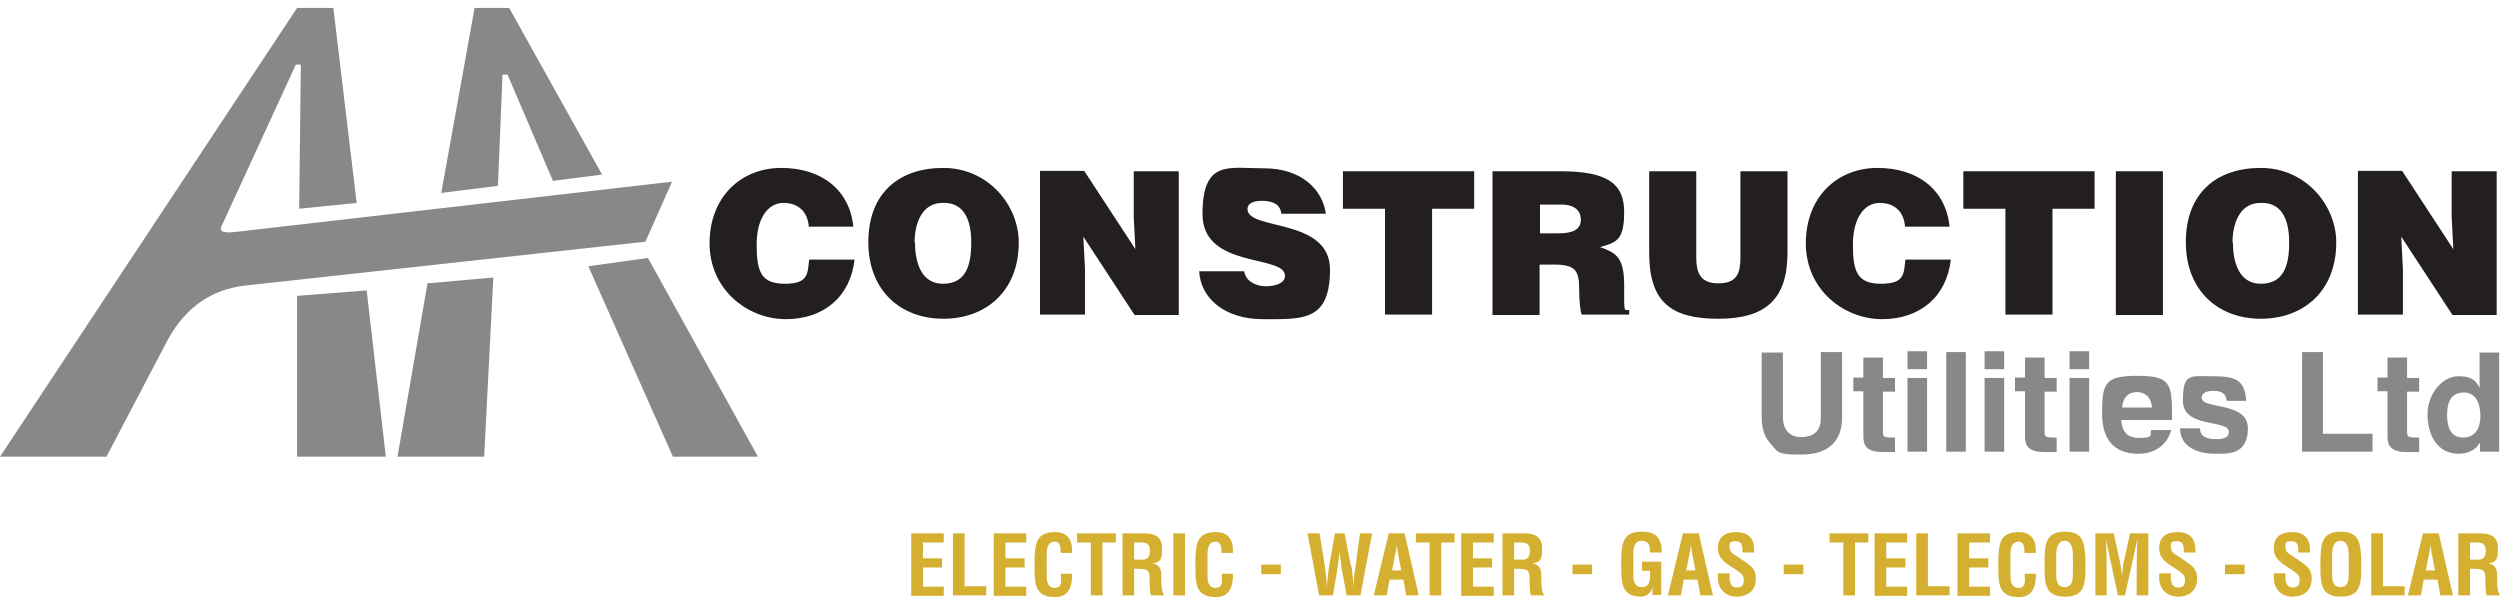 <?xml version="1.0" encoding="UTF-8"?>
<svg xmlns="http://www.w3.org/2000/svg" version="1.1" viewBox="0 0 600 146">
  <defs>
    <style>
      .cls-1 {
        fill: #d4af30;
      }

      .cls-2 {
        fill: #231f20;
      }

      .cls-3 {
        fill: #888;
      }
    </style>
  </defs>
  <!-- Generator: Adobe Illustrator 28.7.1, SVG Export Plug-In . SVG Version: 1.2.0 Build 142)  -->
  <g>
    <g id="Layer_1">
      <g>
        <g>
          <path class="cls-3" d="M25.8,109.6H0L71.3,1.9h8.7l5.6,46.8-13.8,1.4.4-34.6h-1.2l-17.7,38.5c-1,1.7.5,1.9,2.9,1.7l105.1-12.1-6.4,14.4-95.8,10.5c-8.4.9-14.5,5.3-18.7,12.8l-14.8,28.2Z"/>
          <polygon class="cls-3" points="92.6 109.6 71.3 109.6 71.3 71 88 69.7 92.6 109.6"/>
          <polygon class="cls-3" points="95.4 109.6 102.6 68 118.4 66.6 116.2 109.6 95.4 109.6"/>
          <polygon class="cls-3" points="105.9 46.3 113.9 1.9 122.2 1.9 144.5 41.9 132.7 43.4 121.8 17.9 120.6 17.9 119.5 44.6 105.9 46.3"/>
          <polygon class="cls-3" points="141.2 63.9 155.5 61.9 181.9 109.6 161.5 109.6 141.2 63.9"/>
        </g>
        <g>
          <path class="cls-2" d="M194.1,54.3c-.3-3.6-2.6-5.6-6.1-5.6s-6.4,3.4-6.4,10,1.1,9.4,6.8,9.4,5.4-2.5,5.8-5.8h10.9c-1,8.9-7.4,14.3-16.5,14.3s-18.3-7-18.3-18.2,7.6-18.1,17.2-18.1,16.4,5.2,17.3,14.1h-10.7Z"/>
          <path class="cls-2" d="M244.5,58.2c0,11.7-7.9,18.3-18.1,18.3s-18-6.7-18-18.4,7.3-17.8,18-17.8,18.1,8.9,18.1,17.9ZM219.6,58.2c0,4.4,1.3,9.9,6.7,9.9s6.8-4.2,6.8-9.9-1.9-9.7-6.9-9.5c-5.1,0-6.7,5.2-6.7,9.5Z"/>
          <path class="cls-2" d="M272.5,59.9l-.4-7.8v-11h10.8v34.5h-10.6l-12.3-18.8.4,7.8v10.9h-10.8v-34.5h10.6l12.3,18.8Z"/>
          <path class="cls-2" d="M307.5,51.1c-.2-1.2-.8-1.9-1.6-2.3-.8-.4-1.8-.6-2.9-.6-2.5,0-3.6.7-3.6,2,0,5.2,19.8,2,19.8,14.5s-6.6,11.9-16.1,11.9-15-5.3-15.3-11.5h10.8c.2,1.2.9,2.2,1.9,2.7.9.6,2.1.9,3.2.9,2.8,0,4.7-.9,4.7-2.5,0-5.2-19.8-1.6-19.8-14.8s6.3-11,14.9-11,13.9,4.9,14.7,10.9h-10.7Z"/>
          <path class="cls-2" d="M322.2,41.1h31.6v9h-10.1v25.4h-11.3v-25.4h-10.1v-9Z"/>
          <path class="cls-2" d="M369.5,63.6v12h-11.3v-34.5h16.3c11.5,0,15.3,3.1,15.3,9.8s-1.8,7.3-5.8,8.4c3.6,1.3,5.8,2.2,5.8,9.1s-.1,6,1.2,6v1.1h-11.4c-.3-.8-.6-3-.6-6,0-4.5-.8-6-6-6h-3.4ZM369.5,56h4.5c3.5,0,5.4-.9,5.4-3.3s-1.9-3.6-4.5-3.6h-5.3v6.8Z"/>
          <path class="cls-2" d="M395.8,41.1h11.3v20.6c0,3.4.7,6.3,5.3,6.3s5.3-2.6,5.3-6.3v-20.6h11.3v19.5c0,11.1-5.1,15.9-16.6,15.9s-16.6-4.1-16.6-15.9v-19.4Z"/>
          <path class="cls-2" d="M457.2,54.3c-.3-3.6-2.6-5.6-6.1-5.6s-6.4,3.4-6.4,10,1.1,9.4,6.8,9.4,5.4-2.5,5.8-5.8h10.9c-1,8.9-7.4,14.3-16.5,14.3s-18.3-7-18.3-18.2,7.6-18.1,17.2-18.1,16.4,5.2,17.3,14.1h-10.7Z"/>
          <path class="cls-2" d="M471.1,41.1h31.6v9h-10.1v25.4h-11.3v-25.4h-10.1v-9Z"/>
          <path class="cls-2" d="M507.8,75.6v-34.5h11.3v34.5h-11.3Z"/>
          <path class="cls-2" d="M560.7,58.2c0,11.7-7.9,18.3-18.1,18.3s-18-6.7-18-18.4,7.3-17.8,18-17.8,18.1,8.9,18.1,17.9ZM535.9,58.2c0,4.4,1.3,9.9,6.7,9.9s6.8-4.2,6.8-9.9-1.9-9.7-6.9-9.5c-5.1,0-6.7,5.2-6.7,9.5Z"/>
          <path class="cls-2" d="M588.8,59.9l-.4-7.8v-11h10.8v34.5h-10.6l-12.3-18.8.4,7.8v10.9h-10.8v-34.5h10.6l12.3,18.8Z"/>
        </g>
        <g>
          <path class="cls-3" d="M442.1,100.1c0,6.3-3.8,9-9.8,9s-5.5-.5-7.6-2.9c-1.3-1.5-1.8-3.4-1.9-5.8v-15.8h5.1v15.5c0,3.3,1.9,4.8,4.3,4.8,3.4,0,4.8-1.7,4.8-4.6v-15.8h5.1v15.6Z"/>
          <path class="cls-3" d="M451.9,90.7h2.9v3.3h-2.9v9.6c0,1,0,1.4,1.9,1.4s.6,0,1,0v3.5c-.7,0-1.5,0-2.2,0h-.6c-4,0-4.8-1.5-4.8-3.8v-10.8h-2.4v-3.3h2.4v-4.8h4.7v4.8Z"/>
          <path class="cls-3" d="M462.5,88.6h-4.7v-4.3h4.7v4.3ZM462.5,90.7v17.7h-4.7v-17.7h4.7Z"/>
          <path class="cls-3" d="M471.8,108.4h-4.7v-23.9h4.7v23.9Z"/>
          <path class="cls-3" d="M481,88.6h-4.7v-4.3h4.7v4.3ZM481,90.7v17.7h-4.7v-17.7h4.7Z"/>
          <path class="cls-3" d="M490.7,90.7h2.9v3.3h-2.9v9.6c0,1,0,1.4,1.9,1.4s.6,0,1,0v3.5c-.7,0-1.5,0-2.2,0h-.6c-4,0-4.8-1.5-4.8-3.8v-10.8h-2.4v-3.3h2.4v-4.8h4.7v4.8Z"/>
          <path class="cls-3" d="M501.4,88.6h-4.7v-4.3h4.7v4.3ZM501.4,90.7v17.7h-4.7v-17.7h4.7Z"/>
          <path class="cls-3" d="M521.1,103.2c-1.2,4.3-4.8,5.7-7.8,5.7-5,0-8.8-2.4-8.8-9.7s.7-9,8.5-9,8.3,1.7,8.3,9.8v.8h-12.2c.1,1.3.4,4.3,4.2,4.3s2.6-.7,3-1.9h4.8ZM516.5,97.8c-.3-2.9-2.1-3.7-3.6-3.7-2.2,0-3.4,1.4-3.6,3.7h7.2Z"/>
          <path class="cls-3" d="M534.4,96.1c-.2-1.1-.6-2.3-3.1-2.3s-2.9,1-2.9,1.7c0,2.8,11.1.8,11.1,7.3s-5,6.1-7.8,6.1c-4,0-8.4-1.4-8.5-6.1h4.8c0,1.5.9,2.6,3.9,2.6s3-1.2,3-1.8c0-3-11-.7-11-7.4s1.6-5.9,7.2-5.9,7.6.9,8,5.9h-4.6Z"/>
          <path class="cls-3" d="M557.5,104.1h11.9v4.3h-16.9v-23.9h5v19.6Z"/>
          <path class="cls-3" d="M577.7,90.7h2.9v3.3h-2.9v9.6c0,1,0,1.4,1.9,1.4s.6,0,1,0v3.5c-.7,0-1.5,0-2.2,0h-.6c-4,0-4.8-1.5-4.8-3.8v-10.8h-2.4v-3.3h2.4v-4.8h4.7v4.8Z"/>
          <path class="cls-3" d="M599.8,108.4h-4.6v-2.2h0c-1.1,2-3.2,2.7-5.1,2.7-5.3,0-7.5-4.7-7.5-9.5s3.5-9.1,7.4-9.1,4.4,1.6,5.1,2.8h0v-8.5h4.7v23.9ZM591.2,105c3,0,4.1-2.5,4.1-5.1s-.8-5.7-4-5.7-4,2.6-4,5.4.8,5.4,3.8,5.4Z"/>
        </g>
        <g>
          <path class="cls-1" d="M218.7,142.9v-14.9h7.8v2.2h-5v3.8h4.6v2.2h-4.6v4.6h5v2.2h-7.8Z"/>
          <path class="cls-1" d="M228.7,142.9v-14.9h2.8v12.7h5.2v2.2h-7.9Z"/>
          <path class="cls-1" d="M238.5,142.9v-14.9h7.8v2.2h-5v3.8h4.6v2.2h-4.6v4.6h5v2.2h-7.8Z"/>
          <path class="cls-1" d="M257.3,137.6c0,.3,0,.6,0,.9-.1,2.7-1.1,4.8-4.1,4.8-4.6,0-4.9-2.9-4.9-6.9v-2.1c.1-3.8.4-6.6,4.9-6.6,2.5,0,3.9,1.3,4.1,3.9,0,.4,0,.8,0,1.1h-2.7c-.1-1,0-2.7-1.4-2.7-2.2,0-2,2.6-2,3.8v4.1c0,1.2,0,3.2,2,3.2s1.4-2.5,1.4-3.4h2.8Z"/>
          <path class="cls-1" d="M258.5,128h9.3v2.2h-3.2v12.7h-2.8v-12.7h-3.3v-2.2Z"/>
          <path class="cls-1" d="M272.2,136.5v6.4h-2.8v-14.9h5.3c2.4,0,4.2.8,4.2,3.6s-.4,3.3-2.3,3.6h0c1.6.3,2.1,1.3,2.1,2.7s0,4.3.6,4.7v.3h-3.1c-.3-1-.3-2.8-.3-3.8,0-.9,0-2.2-1-2.4-.8-.2-1.6-.2-2.4-.2h-.5ZM272.2,134.3h2.2c.9,0,1.6-.7,1.6-2.1s-.7-1.9-1.7-2h-2.1v4.1Z"/>
          <path class="cls-1" d="M281.6,142.9v-14.9h2.8v14.9h-2.8Z"/>
          <path class="cls-1" d="M295.9,137.6c0,.3,0,.6,0,.9-.1,2.7-1.1,4.8-4.1,4.8-4.6,0-4.9-2.9-4.9-6.9v-2.1c.1-3.8.4-6.6,4.9-6.6,2.5,0,3.9,1.3,4.1,3.9,0,.4,0,.8,0,1.1h-2.7c-.1-1,0-2.7-1.4-2.7-2.2,0-2,2.6-2,3.8v4.1c0,1.2,0,3.2,2,3.2s1.4-2.5,1.4-3.4h2.8Z"/>
          <path class="cls-1" d="M302.7,137.8v-2.3h4.7v2.3h-4.7Z"/>
          <path class="cls-1" d="M324.3,135.7c.3,1.5.4,3.4.6,5.3h0c0-.4,0-.7,0-1.1,0-1.3.2-2.5.4-3.8l1.1-8.1h2.9l-2.8,14.9h-3.3l-1.1-5.9c-.3-1.6-.4-3.2-.6-4.7h0c-.2,1.6-.3,3.2-.6,4.7l-1,5.9h-3.3l-2.8-14.9h2.9l1.3,8.1c.2,1.3.3,2.5.4,3.8,0,.4,0,.7,0,1.1h0c.2-1.9.4-3.8.6-5.3l1.4-7.7h2.3l1.5,7.7Z"/>
          <path class="cls-1" d="M329.7,142.9l3.6-14.9h3.8l3.4,14.9h-3l-.7-3.8h-3.3l-.7,3.8h-3ZM333.9,136.9h2.4l-.8-4.2c-.1-.7-.2-1.4-.3-2.1,0-.3,0-.7,0-1h0c0,.3,0,.7,0,1,0,.7-.1,1.4-.3,2.1l-.8,4.2Z"/>
          <path class="cls-1" d="M339.8,128h9.3v2.2h-3.2v12.7h-2.8v-12.7h-3.3v-2.2Z"/>
          <path class="cls-1" d="M350.7,142.9v-14.9h7.8v2.2h-5v3.8h4.6v2.2h-4.6v4.6h5v2.2h-7.8Z"/>
          <path class="cls-1" d="M363.4,136.5v6.4h-2.8v-14.9h5.3c2.4,0,4.2.8,4.2,3.6s-.4,3.3-2.3,3.6h0c1.6.3,2.1,1.3,2.1,2.7s0,4.3.6,4.7v.3h-3.1c-.3-1-.3-2.8-.3-3.8,0-.9,0-2.2-1-2.4-.8-.2-1.6-.2-2.4-.2h-.5ZM363.4,134.3h2.2c.9,0,1.6-.7,1.6-2.1s-.7-1.9-1.7-2h-2.1v4.1Z"/>
          <path class="cls-1" d="M377.4,137.8v-2.3h4.7v2.3h-4.7Z"/>
          <path class="cls-1" d="M389.1,134.2c.1-3.8.4-6.6,4.9-6.6,2.4,0,4,.6,4.7,3.2.1.6.1,1.2.1,1.8h-2.8c0-1.5-.1-2.7-2-2.8-2.2,0-2,2.6-2,3.8v4.1c0,1.2,0,3.2,2,3.2s2.1-1.7,2-3.9h-1.9v-2.2h4.6v8h-2.1v-1.7h0c-.6,1.5-1.6,2-2.6,2.1-4.6,0-4.9-2.9-4.9-6.9v-2.1Z"/>
          <path class="cls-1" d="M400.3,142.9l3.6-14.9h3.8l3.4,14.9h-3l-.7-3.8h-3.3l-.7,3.8h-3ZM404.5,136.9h2.4l-.8-4.2c-.1-.7-.2-1.4-.3-2.1,0-.3,0-.7,0-1h0c0,.3,0,.7,0,1,0,.7-.1,1.4-.3,2.1l-.8,4.2Z"/>
          <path class="cls-1" d="M418.2,132.5c0-1.3,0-2.6-1.6-2.6s-1.5.4-1.5,1.4.7,1.6,1.6,2.1c.9.6,2.6,1.7,3.4,2.4,1,.9,1.3,1.8,1.3,3.1,0,2.8-1.9,4.3-4.6,4.3s-4.5-1.9-4.5-4.5v-1.1h2.8v.9c0,1.4.4,2.5,1.7,2.5s1.7-.6,1.7-1.7-.4-1.5-1.1-2c-1.4-1.1-3.3-1.9-4.4-3.4-.5-.7-.7-1.5-.7-2.3,0-2.5,1.4-3.9,4.4-3.9,4.4,0,4.3,3.4,4.3,4.9h-2.7Z"/>
          <path class="cls-1" d="M428.1,137.8v-2.3h4.7v2.3h-4.7Z"/>
          <path class="cls-1" d="M439.1,128h9.3v2.2h-3.2v12.7h-2.8v-12.7h-3.3v-2.2Z"/>
          <path class="cls-1" d="M449.9,142.9v-14.9h7.8v2.2h-5v3.8h4.6v2.2h-4.6v4.6h5v2.2h-7.8Z"/>
          <path class="cls-1" d="M459.9,142.9v-14.9h2.8v12.7h5.2v2.2h-7.9Z"/>
          <path class="cls-1" d="M469.8,142.9v-14.9h7.8v2.2h-5v3.8h4.6v2.2h-4.6v4.6h5v2.2h-7.8Z"/>
          <path class="cls-1" d="M488.6,137.6c0,.3,0,.6,0,.9-.1,2.7-1.1,4.8-4.1,4.8-4.6,0-4.9-2.9-4.9-6.9v-2.1c.1-3.8.4-6.6,4.9-6.6,2.5,0,3.9,1.3,4.1,3.9,0,.4,0,.8,0,1.1h-2.7c-.1-1,0-2.7-1.4-2.7-2.2,0-2,2.6-2,3.8v4.1c0,1.2,0,3.2,2,3.2s1.4-2.5,1.4-3.4h2.8Z"/>
          <path class="cls-1" d="M490.7,134.2c.1-3.8.4-6.6,4.9-6.6s4.7,2.8,4.9,6.6v2.1c0,4-.3,6.9-4.9,6.9s-4.9-2.9-4.9-6.9v-2.1ZM493.5,137.7c0,1.2,0,3.2,2,3.2s2-2,2-3.5v-3.8c0-1.2,0-3.8-2-3.8s-2,2.6-2,3.8v4.1Z"/>
          <path class="cls-1" d="M505.7,142.9h-2.8v-14.9h4.4l1.5,6.9c.2,1.1.4,2.3.5,3.4h0c.1-1.5.2-2.5.4-3.4l1.5-6.9h4.4v14.9h-2.8v-4.7c0-3,0-5.9.2-8.9h0l-3,13.6h-1.7l-2.9-13.6h0c.2,3,.2,5.9.2,8.9v4.7Z"/>
          <path class="cls-1" d="M524.1,132.5c0-1.3,0-2.6-1.6-2.6s-1.5.4-1.5,1.4.7,1.6,1.6,2.1c.9.6,2.6,1.7,3.4,2.4,1,.9,1.3,1.8,1.3,3.1,0,2.8-1.9,4.3-4.6,4.3s-4.5-1.9-4.5-4.5v-1.1h2.8v.9c0,1.4.4,2.5,1.7,2.5s1.7-.6,1.7-1.7-.4-1.5-1.1-2c-1.4-1.1-3.3-1.9-4.4-3.4-.5-.7-.7-1.5-.7-2.3,0-2.5,1.4-3.9,4.4-3.9,4.4,0,4.3,3.4,4.3,4.9h-2.7Z"/>
          <path class="cls-1" d="M534,137.8v-2.3h4.7v2.3h-4.7Z"/>
          <path class="cls-1" d="M551.6,132.5c0-1.3,0-2.6-1.6-2.6s-1.5.4-1.5,1.4.7,1.6,1.6,2.1c.9.6,2.6,1.7,3.4,2.4,1,.9,1.3,1.8,1.3,3.1,0,2.8-1.9,4.3-4.6,4.3s-4.5-1.9-4.5-4.5v-1.1h2.8v.9c0,1.4.4,2.5,1.7,2.5s1.7-.6,1.7-1.7-.4-1.5-1.1-2c-1.4-1.1-3.3-1.9-4.4-3.4-.5-.7-.7-1.5-.7-2.3,0-2.5,1.4-3.9,4.4-3.9,4.4,0,4.3,3.4,4.3,4.9h-2.7Z"/>
          <path class="cls-1" d="M556.9,134.2c.1-3.8.4-6.6,4.9-6.6s4.7,2.8,4.9,6.6v2.1c0,4-.3,6.9-4.9,6.9s-4.9-2.9-4.9-6.9v-2.1ZM559.7,137.7c0,1.2,0,3.2,2,3.2s2-2,2-3.5v-3.8c0-1.2,0-3.8-2-3.8s-2,2.6-2,3.8v4.1Z"/>
          <path class="cls-1" d="M569.1,142.9v-14.9h2.8v12.7h5.2v2.2h-7.9Z"/>
          <path class="cls-1" d="M577.9,142.9l3.6-14.9h3.8l3.4,14.9h-3l-.7-3.8h-3.3l-.7,3.8h-3ZM582,136.9h2.4l-.8-4.2c-.1-.7-.2-1.4-.3-2.1,0-.3,0-.7,0-1h0c0,.3,0,.7,0,1,0,.7-.1,1.4-.3,2.1l-.8,4.2Z"/>
          <path class="cls-1" d="M592.8,136.5v6.4h-2.8v-14.9h5.3c2.4,0,4.2.8,4.2,3.6s-.4,3.3-2.3,3.6h0c1.6.3,2.1,1.3,2.1,2.7s0,4.3.6,4.7v.3h-3.1c-.3-1-.3-2.8-.3-3.8,0-.9,0-2.2-1-2.4-.8-.2-1.6-.2-2.4-.2h-.5ZM592.8,134.3h2.2c.9,0,1.6-.7,1.6-2.1s-.7-1.9-1.7-2h-2.1v4.1Z"/>
        </g>
      </g>
    </g>
  </g>
</svg>